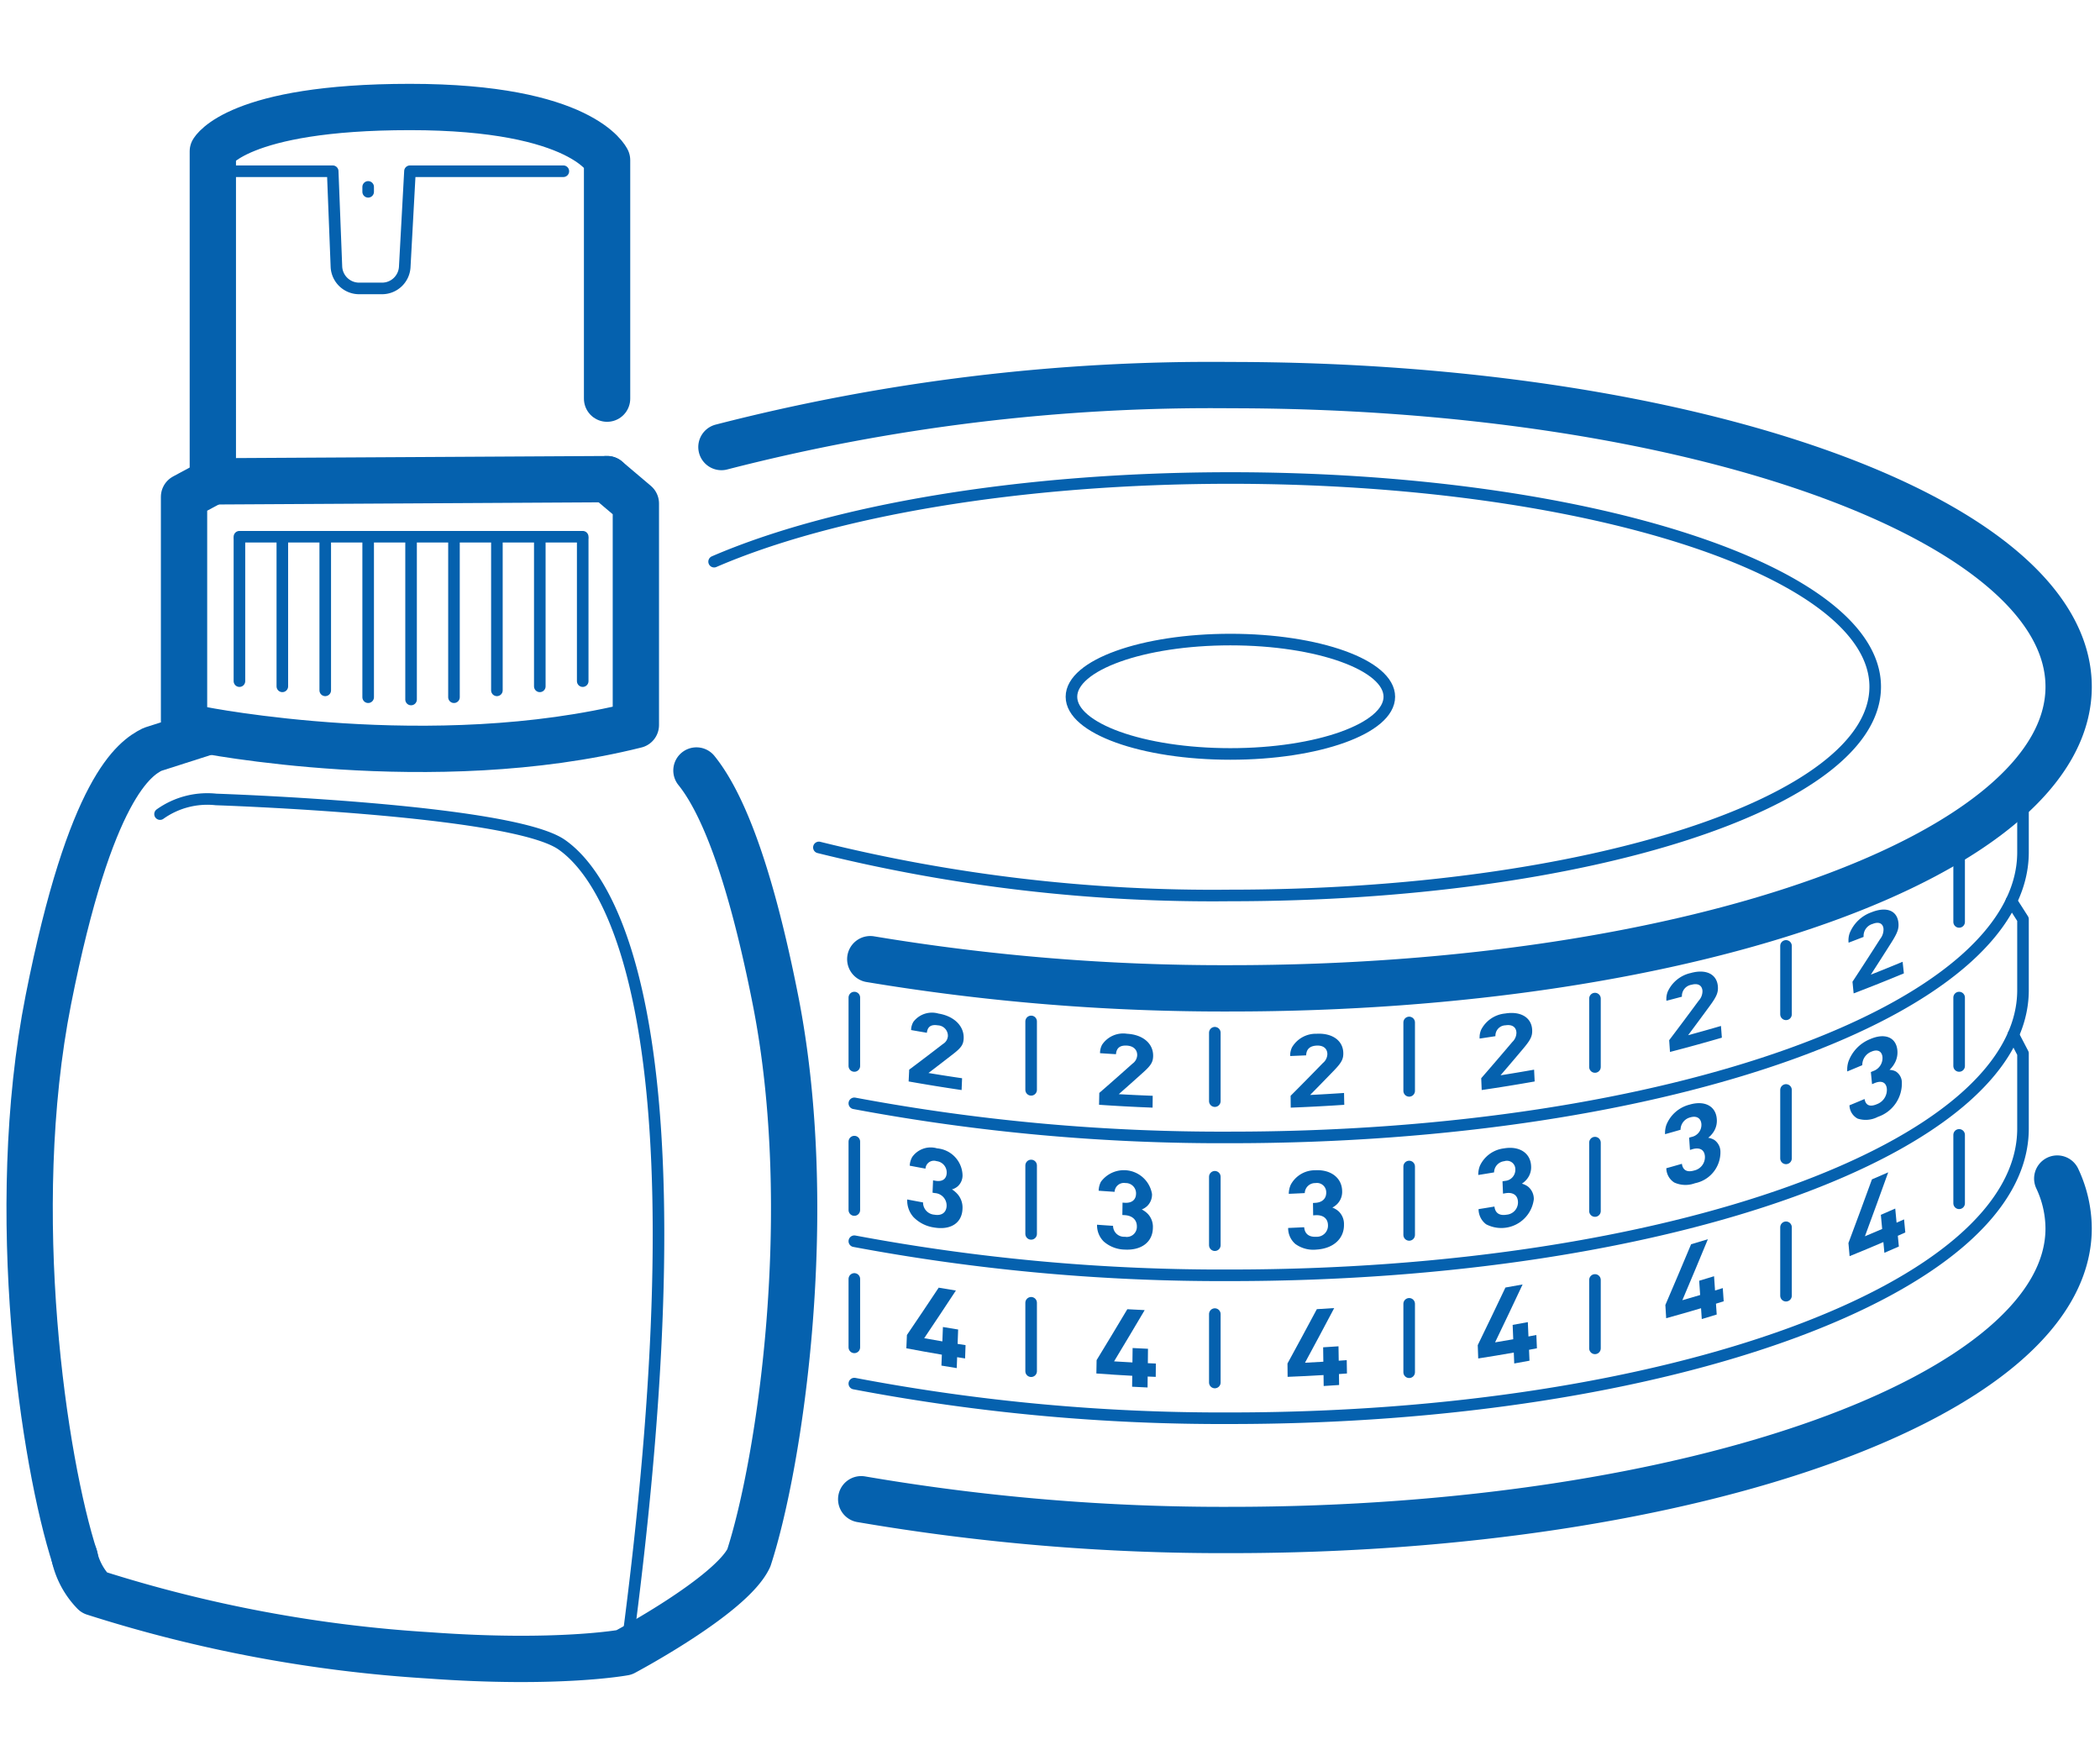 <svg id="Слой_1" data-name="Слой 1" xmlns="http://www.w3.org/2000/svg" viewBox="0 0 136.063 113.386"><defs><style>.cls-1,.cls-2{fill:none;stroke:#0561ae;stroke-linecap:round;stroke-linejoin:round;}.cls-1{stroke-width:3px;}.cls-2{stroke-width:0.75px;}.cls-3{fill:#0561ae;}</style></defs><line class="cls-1" x1="13.791" y1="31.183" x2="39.334" y2="31.039"/><path class="cls-2" d="M14.795,11.093h6.761l.241,6.177a1.473,1.473,0,0,0,1.471,1.415H24.754a1.473,1.473,0,0,0,1.47-1.392l.338-6.2h9.938"/><line class="cls-2" x1="15.513" y1="34.914" x2="15.513" y2="44.125"/><line class="cls-2" x1="18.293" y1="34.914" x2="18.293" y2="44.463"/><line class="cls-2" x1="21.073" y1="34.914" x2="21.073" y2="44.722"/><line class="cls-2" x1="23.854" y1="34.914" x2="23.854" y2="45.167"/><line class="cls-2" x1="26.634" y1="34.914" x2="26.634" y2="45.315"/><line class="cls-2" x1="29.414" y1="34.914" x2="29.414" y2="45.167"/><line class="cls-2" x1="32.195" y1="34.914" x2="32.195" y2="44.722"/><line class="cls-2" x1="34.975" y1="34.914" x2="34.975" y2="44.463"/><line class="cls-2" x1="37.755" y1="34.914" x2="37.755" y2="44.125"/><path class="cls-2" d="M40.625,106.664c5.264-39.73-.935-49.653-4.236-51.949s-22.387-2.925-22.387-2.925a5.281,5.281,0,0,0-3.632.948"/><path class="cls-1" d="M45.124,49.914c1.395,1.728,3.288,5.61,5.116,14.848,2.727,13.776.287,29.992-1.722,36.162-1.148,2.44-8.084,6.123-8.084,6.123s-4.283.8-12.628.191a89.183,89.183,0,0,1-21.714-4.069,4.895,4.895,0,0,1-1.272-2.356"/><path class="cls-1" d="M39.334,25.825V10.375s-1.579-3.444-12.772-3.444-12.772,2.87-12.772,2.87V31.183l-1.866,1.005V46.681"/><path class="cls-1" d="M12.977,47.255s15.02,3.014,28.222-.287V32.618l-1.865-1.579"/><line class="cls-2" x1="15.513" y1="34.77" x2="37.755" y2="34.77"/><path class="cls-1" d="M4.856,100.924C2.847,94.754.407,78.538,3.134,64.762S8.73,49.12,9.878,48.546l3.455-1.106"/><line class="cls-2" x1="23.854" y1="12.108" x2="23.854" y2="12.426"/><path class="cls-1" d="M56.387,62.137A139.346,139.346,0,0,0,79.719,64.026c29.996,0,54.312-8.748,54.312-19.539S109.715,24.948,79.719,24.948a127.175,127.175,0,0,0-32.976,4.012"/><path class="cls-1" d="M55.799,97.123a138.732,138.732,0,0,0,23.919,1.992c29.996,0,54.312-8.748,54.312-19.539a7.639,7.639,0,0,0-.737-3.227"/><path class="cls-2" d="M55.354,71.476A129.255,129.255,0,0,0,79.719,73.684c28.362,0,51.355-8.272,51.355-18.475v-3.966"/><path class="cls-2" d="M55.354,80.408A129.256,129.256,0,0,0,79.719,82.616c28.362,0,51.355-8.272,51.355-18.475V59.55l-.752-1.177"/><path class="cls-2" d="M55.354,89.632a127.314,127.314,0,0,0,24.365,2.243c28.362,0,51.355-8.402,51.355-18.766V68.244l-.628-1.207"/><ellipse class="cls-2" cx="79.719" cy="45.137" rx="10.298" ry="3.705"/><path class="cls-2" d="M53.058,54.898A105.847,105.847,0,0,0,79.719,58.009c23.074,0,41.779-6.054,41.779-13.521S102.793,30.966,79.719,30.966c-13.683,0-25.829,2.129-33.45,5.419"/><line class="cls-2" x1="55.354" y1="87.284" x2="55.354" y2="82.851"/><line class="cls-2" x1="55.354" y1="78.388" x2="55.354" y2="73.955"/><line class="cls-2" x1="55.354" y1="69.056" x2="55.354" y2="64.623"/><line class="cls-2" x1="66.809" y1="88.829" x2="66.809" y2="84.397"/><line class="cls-2" x1="66.809" y1="79.933" x2="66.809" y2="75.501"/><line class="cls-2" x1="66.809" y1="70.601" x2="66.809" y2="66.169"/><line class="cls-2" x1="78.711" y1="89.561" x2="78.711" y2="85.129"/><line class="cls-2" x1="78.711" y1="80.665" x2="78.711" y2="76.233"/><line class="cls-2" x1="78.711" y1="71.333" x2="78.711" y2="66.901"/><line class="cls-2" x1="91.303" y1="88.896" x2="91.303" y2="84.464"/><line class="cls-2" x1="91.303" y1="80" x2="91.303" y2="75.568"/><line class="cls-2" x1="91.303" y1="70.668" x2="91.303" y2="66.236"/><line class="cls-2" x1="103.341" y1="87.349" x2="103.341" y2="82.917"/><line class="cls-2" x1="103.341" y1="78.453" x2="103.341" y2="74.021"/><line class="cls-2" x1="103.341" y1="69.121" x2="103.341" y2="64.689"/><line class="cls-2" x1="115.719" y1="83.937" x2="115.719" y2="79.505"/><line class="cls-2" x1="115.719" y1="75.041" x2="115.719" y2="70.609"/><line class="cls-2" x1="115.719" y1="65.709" x2="115.719" y2="61.277"/><line class="cls-2" x1="126.936" y1="77.952" x2="126.936" y2="73.519"/><line class="cls-2" x1="126.936" y1="69.056" x2="126.936" y2="64.623"/><line class="cls-2" x1="126.936" y1="59.724" x2="126.936" y2="55.291"/><path class="cls-3" d="M120.101,64.354q-.037-.377-.075-.754.904-1.377,1.792-2.77a.995.995,0,0,0,.218-.664c-.037-.353-.305-.472-.7-.315a.808.808,0,0,0-.589.842q-.486.19-.973.375a1.385,1.385,0,0,1,.064-.6,2.374,2.374,0,0,1,1.427-1.373c.951-.379,1.65-.117,1.736.673.041.385-.053.653-.452,1.287q-.663,1.046-1.334,2.084,1.033-.407,2.059-.834l.081.751Q121.737,63.731,120.101,64.354Z"/><path class="cls-3" d="M108.202,68.147q-.026-.38-.053-.761.964-1.272,1.914-2.562a.91.91,0,0,0,.243-.638c-.027-.357-.297-.506-.704-.393a.735.735,0,0,0-.627.774q-.501.135-1.004.265a1.307,1.307,0,0,1,.084-.591,2.15,2.15,0,0,1,1.498-1.209c.982-.271,1.688.07,1.751.868.03.389-.075.646-.502,1.233q-.709.969-1.426,1.929,1.067-.289,2.128-.599.03.379.059.759Q109.889,67.71,108.202,68.147Z"/><path class="cls-3" d="M96.002,70.614l-.031-.765q1.014-1.165,2.015-2.348a.835.835,0,0,0,.266-.61c-.017-.359-.285-.537-.702-.47a.671.671,0,0,0-.658.704q-.512.08-1.024.155a1.246,1.246,0,0,1,.103-.581,1.957,1.957,0,0,1,1.553-1.043c1.003-.163,1.709.256,1.748,1.06.019.392-.095.636-.546,1.175q-.748.889-1.503,1.768,1.089-.172,2.174-.364.018.382.037.764Q97.722,70.362,96.002,70.614Z"/><path class="cls-3" d="M83.629,71.755q-.004-.384-.008-.767,1.053-1.054,2.095-2.127a.768.768,0,0,0,.286-.581c-.006-.36-.271-.567-.692-.545-.444.023-.664.23-.683.632q-.517.024-1.033.044a1.185,1.185,0,0,1,.121-.569,1.792,1.792,0,0,1,1.592-.874c1.013-.054,1.712.439,1.728,1.246.008.393-.115.625-.585,1.115q-.779.807-1.565,1.604,1.1-.054,2.198-.129.007.383.015.767Q85.364,71.688,83.629,71.755Z"/><path class="cls-3" d="M71.21,71.569q.007-.383.015-.767,1.082-.94,2.154-1.9a.704.704,0,0,0,.302-.549c.004-.361-.254-.596-.675-.618-.445-.024-.669.159-.7.558q-.516-.031-1.032-.066a1.126,1.126,0,0,1,.137-.555,1.645,1.645,0,0,1,1.614-.703c1.013.054,1.697.622,1.689,1.429-.004.393-.133.612-.617,1.05q-.802.723-1.61,1.434,1.099.063,2.199.105-.004.384-.008.767Q72.943,71.688,71.21,71.569Z"/><path class="cls-3" d="M58.872,70.058q.019-.382.037-.764,1.099-.823,2.191-1.666a.644.644,0,0,0,.316-.516.677.677,0,0,0-.651-.689c-.44-.071-.669.087-.711.482q-.511-.086-1.021-.176a1.063,1.063,0,0,1,.152-.54,1.513,1.513,0,0,1,1.62-.529c1.003.162,1.665.802,1.633,1.607-.016.392-.151.597-.643.983q-.817.636-1.638,1.26,1.087.181,2.178.34l-.031.765Q60.585,70.362,58.872,70.058Z"/><path class="cls-3" d="M122.825,69.406a.85.85,0,0,1,.4.721,2.285,2.285,0,0,1-1.553,2.224,1.692,1.692,0,0,1-1.314.113,1.001,1.001,0,0,1-.527-.861q.49-.201.978-.407c.07.412.349.528.792.337a.99.99,0,0,0,.651-1.002c-.042-.424-.351-.557-.815-.357l-.143.061q-.038-.393-.077-.786l.142-.061a.892.892,0,0,0,.61-.911c-.038-.383-.323-.519-.71-.352a.927.927,0,0,0-.598.879q-.486.205-.973.406a1.695,1.695,0,0,1,.073-.631,2.48,2.48,0,0,1,1.419-1.468c.943-.406,1.668-.118,1.753.717a1.429,1.429,0,0,1-.197.888,1.802,1.802,0,0,1-.311.393A.936.936,0,0,1,122.825,69.406Z"/><path class="cls-3" d="M111.082,73.853a.94.94,0,0,1,.388.769,2.046,2.046,0,0,1-1.65,2.029,1.757,1.757,0,0,1-1.343-.047,1.113,1.113,0,0,1-.513-.924q.505-.141,1.009-.287c.06.42.34.569.797.433a.888.888,0,0,0,.694-.92c-.031-.429-.343-.598-.821-.456l-.147.044q-.028-.397-.055-.794l.147-.044a.8.8,0,0,0,.649-.834c-.028-.387-.314-.557-.715-.438a.829.829,0,0,0-.636.804q-.502.146-1.004.286a1.602,1.602,0,0,1,.093-.621,2.204,2.204,0,0,1,1.49-1.292c.975-.29,1.707.087,1.769.93a1.32,1.32,0,0,1-.227.862,1.585,1.585,0,0,1-.329.354A1.051,1.051,0,0,1,111.082,73.853Z"/><path class="cls-3" d="M99.008,76.874a1.032,1.032,0,0,1,.371.814,2.123,2.123,0,0,1-3.088,1.624,1.227,1.227,0,0,1-.492-.983q.515-.081,1.029-.167c.049.426.328.608.795.527a.799.799,0,0,0,.729-.836c-.019-.432-.33-.638-.819-.553l-.15.026q-.017-.4-.033-.799l.15-.026a.721.721,0,0,0,.681-.756.543.543,0,0,0-.711-.522.744.744,0,0,0-.666.727q-.512.086-1.024.167a1.517,1.517,0,0,1,.112-.609,1.975,1.975,0,0,1,1.545-1.113c.995-.174,1.726.289,1.766,1.138a1.217,1.217,0,0,1-.255.833,1.396,1.396,0,0,1-.343.314A1.183,1.183,0,0,1,99.008,76.874Z"/><path class="cls-3" d="M86.729,78.469a1.128,1.128,0,0,1,.35.856c.017.915-.685,1.561-1.791,1.625a1.976,1.976,0,0,1-1.359-.363,1.347,1.347,0,0,1-.467-1.038q.519-.021,1.038-.047c.037.431.312.645.785.618a.722.722,0,0,0,.757-.75c-.007-.433-.314-.675-.808-.647l-.152.009q-.005-.401-.011-.802l.152-.009c.454-.026.713-.278.706-.675a.601.601,0,0,0-.701-.604.67.67,0,0,0-.69.648q-.517.027-1.034.048a1.425,1.425,0,0,1,.129-.595,1.779,1.779,0,0,1,1.583-.932c1.006-.058,1.728.49,1.744,1.342a1.12,1.12,0,0,1-.28.802,1.234,1.234,0,0,1-.354.273A1.335,1.335,0,0,1,86.729,78.469Z"/><path class="cls-3" d="M74.372,78.639a1.225,1.225,0,0,1,.326.895c-.008.915-.728,1.479-1.835,1.416a2.128,2.128,0,0,1-1.346-.52,1.473,1.473,0,0,1-.437-1.091q.519.039,1.037.072a.714.714,0,0,0,.766.708.653.653,0,0,0,.777-.661c.005-.433-.295-.711-.789-.739l-.152-.009L72.731,77.908l.152.009c.454.026.719-.195.724-.593a.665.665,0,0,0-.683-.684.605.605,0,0,0-.707.568q-.517-.033-1.033-.071a1.351,1.351,0,0,1,.146-.579,1.848,1.848,0,0,1,3.311.793,1.031,1.031,0,0,1-.302.768,1.097,1.097,0,0,1-.361.232A1.52,1.52,0,0,1,74.372,78.639Z"/><path class="cls-3" d="M62.063,77.383a1.327,1.327,0,0,1,.299.931c-.034.913-.764,1.393-1.859,1.202a2.318,2.318,0,0,1-1.32-.674,1.606,1.606,0,0,1-.402-1.139q.512.099,1.025.192a.791.791,0,0,0,.739.795c.467.082.771-.139.788-.571a.808.808,0,0,0-.762-.829l-.15-.026q.017-.4.034-.799l.15.026c.448.079.719-.112.734-.508a.738.738,0,0,0-.658-.762.546.546,0,0,0-.717.485q-.511-.093-1.021-.191a1.261,1.261,0,0,1,.16-.561,1.464,1.464,0,0,1,1.613-.561A1.799,1.799,0,0,1,62.365,76.128a.948.948,0,0,1-.321.732.96.96,0,0,1-.365.19A1.698,1.698,0,0,1,62.063,77.383Z"/><path class="cls-3" d="M122.964,80.056q.033.348.066.695-.468.206-.937.408-.032-.348-.065-.696-1.091.469-2.189.913-.037-.425-.075-.85.771-2.057,1.523-4.125.528-.225,1.054-.455-.745,2.077-1.509,4.142.559-.233,1.117-.473-.043-.458-.085-.917.467-.201.932-.406.043.458.087.916.242-.107.484-.215.041.424.081.847Q123.206,79.949,122.964,80.056Z"/><path class="cls-3" d="M111.181,84.455q.024.351.048.702-.484.149-.968.294-.023-.351-.047-.702-1.127.336-2.259.647-.026-.429-.053-.857.842-1.96,1.667-3.934.545-.161,1.089-.327-.819,1.983-1.655,3.952.577-.165,1.153-.337-.031-.462-.062-.925.482-.144.963-.292.032.462.064.924.251-.077.501-.156.03.428.06.855Q111.432,84.377,111.181,84.455Z"/><path class="cls-3" d="M99.069,87.441q.015.353.03.707-.494.092-.989.18-.014-.353-.028-.707-1.151.203-2.305.382-.015-.431-.031-.862.905-1.859,1.794-3.733.557-.096,1.112-.199-.883,1.883-1.783,3.751.589-.097,1.177-.201-.019-.465-.038-.931.492-.087.984-.179.02.465.04.93.256-.048.512-.097.019.43.037.861Q99.325,87.393,99.069,87.441Z"/><path class="cls-3" d="M86.753,89.013l.011.709q-.5.035-1.0.065-.005-.354-.01-.709-1.163.071-2.327.116-.004-.432-.008-.864.958-1.752,1.902-3.521.562-.032,1.125-.07-.939,1.779-1.893,3.541.595-.029,1.189-.066-.006-.467-.013-.934.498-.03.995-.065l.015.934q.259-.018.518-.037.007.432.015.864Q87.012,88.995,86.753,89.013Z"/><path class="cls-3" d="M74.36,89.174q-.004.355-.007.709-.501-.022-1.001-.049l.009-.709q-1.163-.062-2.325-.149.007-.432.015-.864,1.002-1.64,1.99-3.299.562.032,1.125.058-.985,1.669-1.983,3.32.594.038,1.189.07.006-.467.012-.934.498.027.996.049l-.009.934q.259.011.519.022-.004.432-.008.864Q74.619,89.185,74.36,89.174Z"/><path class="cls-3" d="M62.015,87.921q-.013.354-.026.707-.496-.079-.992-.163.014-.353.027-.707-1.152-.195-2.3-.414.019-.43.037-.861,1.035-1.523,2.059-3.066.557.096,1.114.186-1.021,1.554-2.053,3.088.588.106,1.177.206l.036-.931q.493.083.986.162-.017.466-.034.931.257.041.514.081-.015.431-.03.862Q62.273,87.962,62.015,87.921Z"/></svg>